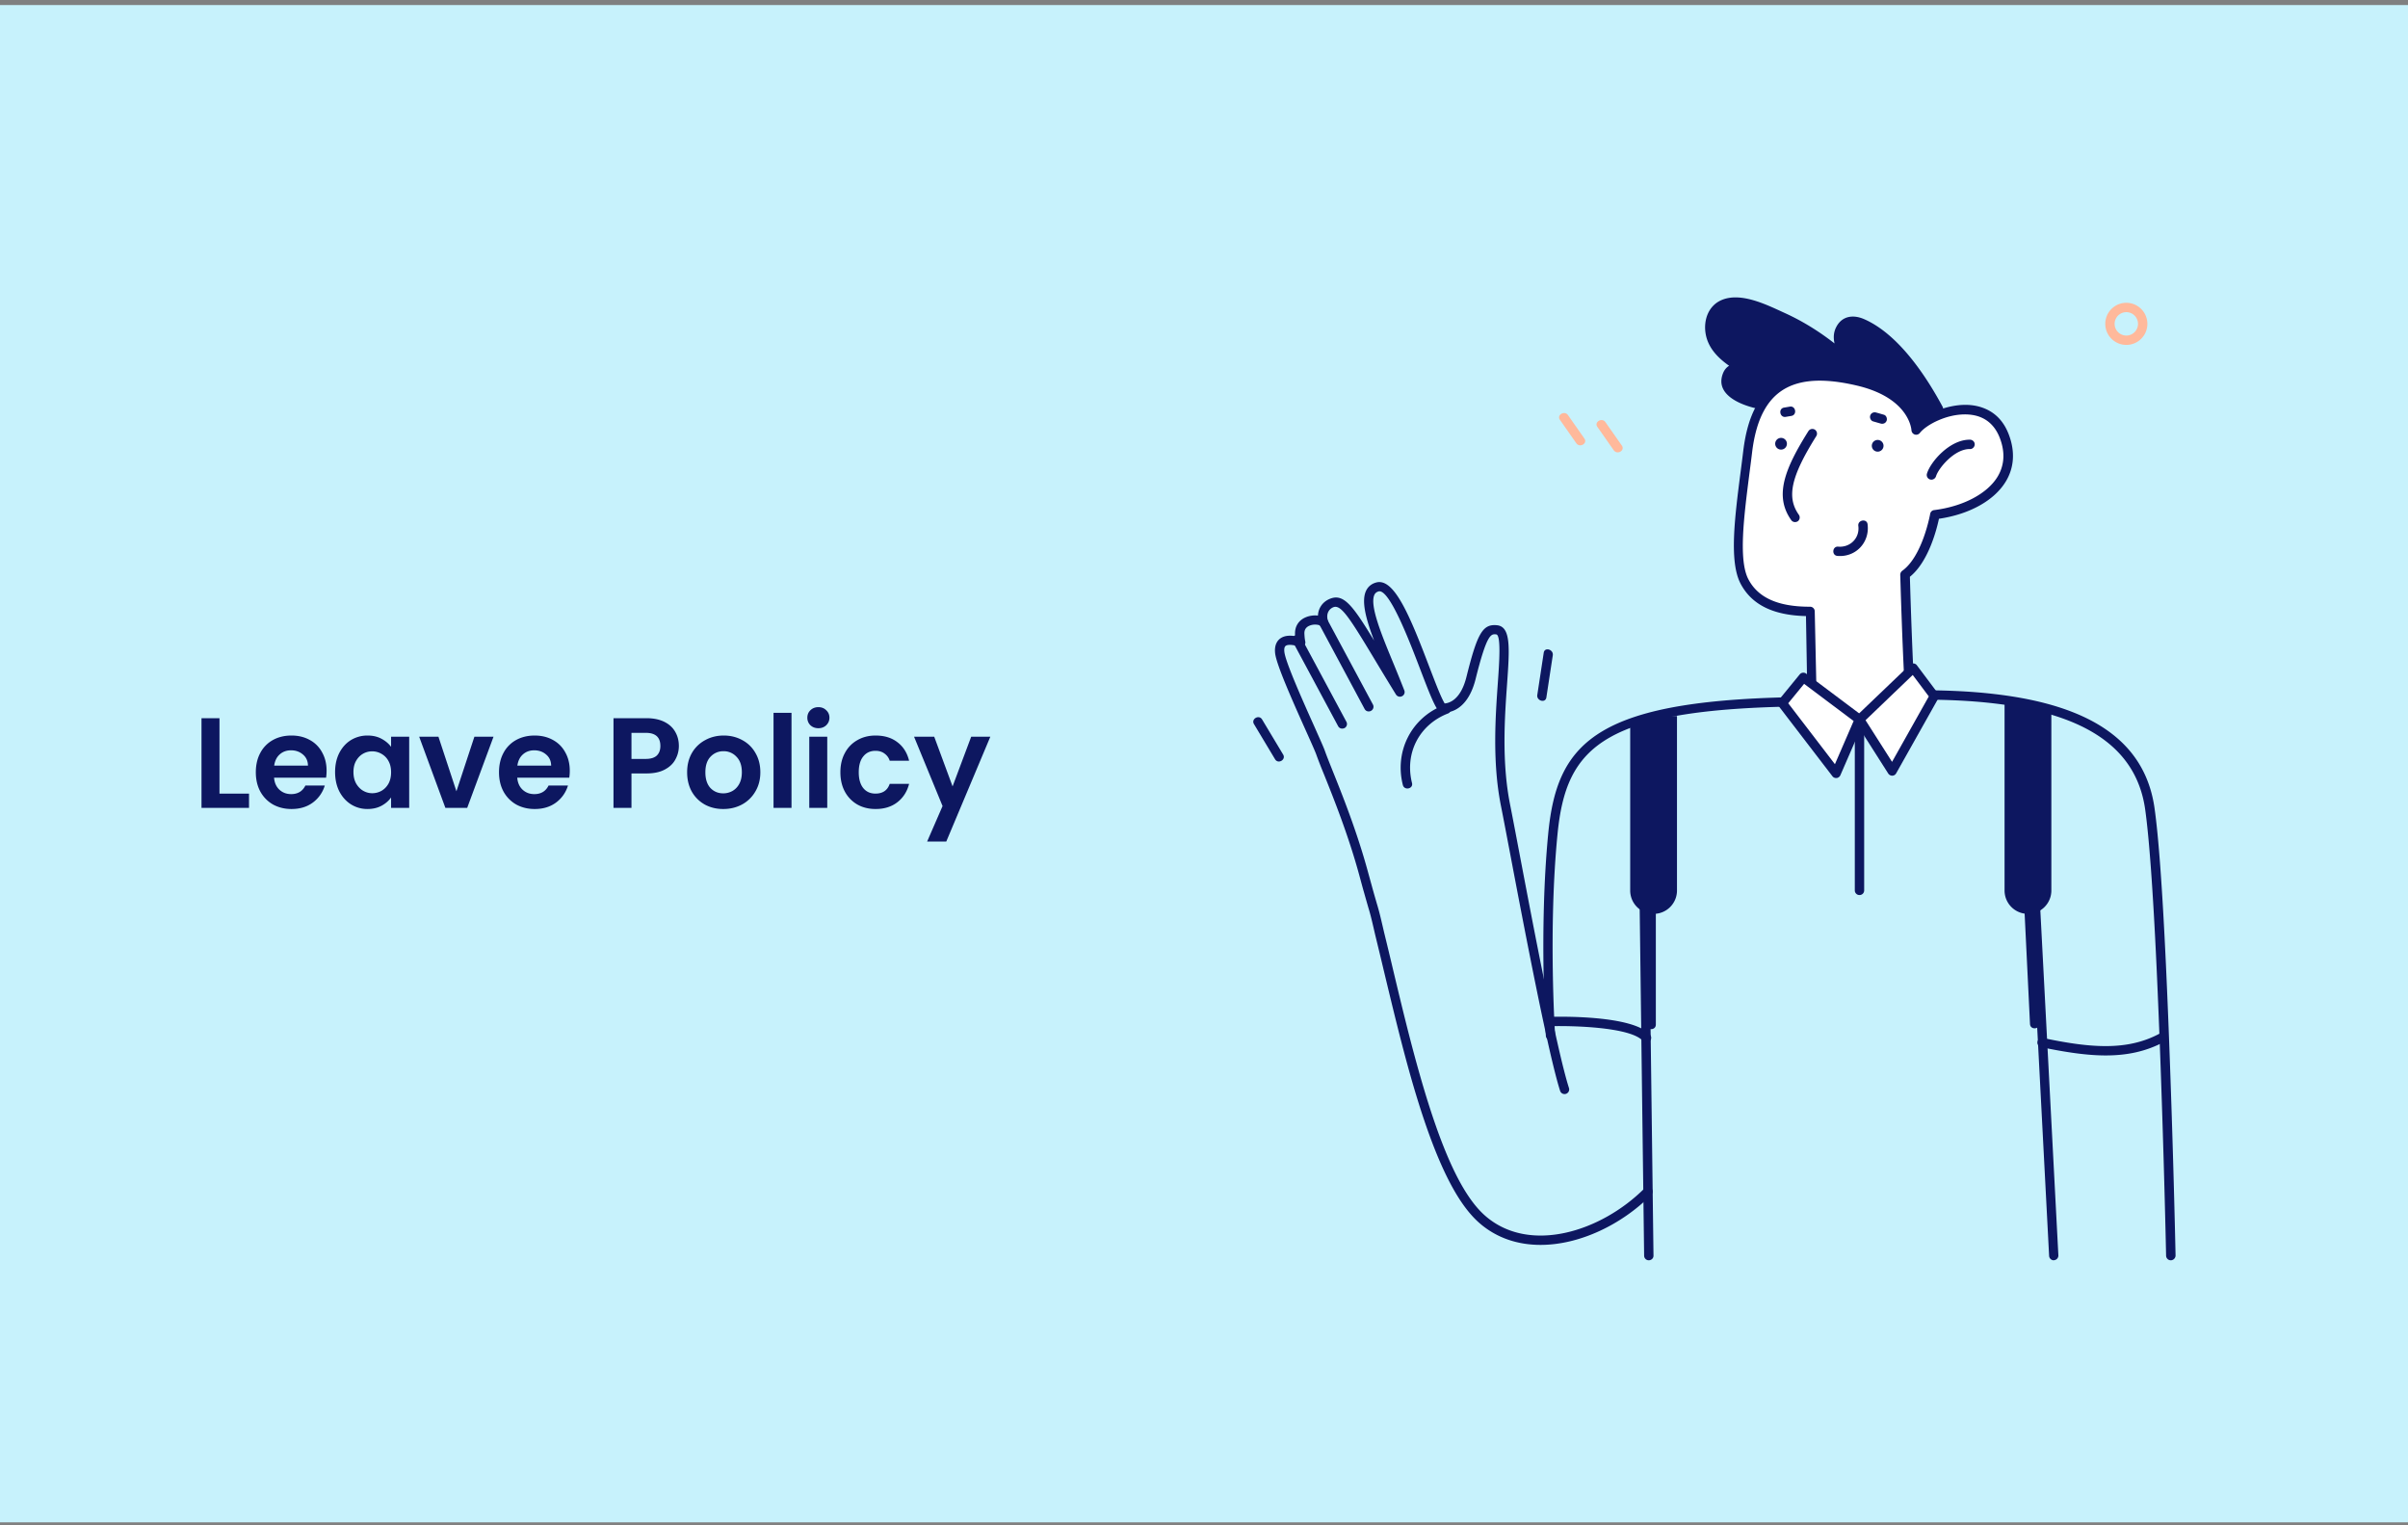 <svg xmlns="http://www.w3.org/2000/svg" width="300" height="190" fill="none"><rect width="100%" height="100%" fill="#808080" stroke="none"/><path fill="#C7F2FC" d="M0 .629h300v189H0z"/><path fill="#0D1760" d="M27.344 98.853h3.68v1.776h-5.92V89.461h2.24v9.392Zm13.344-2.848c0 .32-.022.608-.064.864h-6.48c.053.64.277 1.141.672 1.504.394.363.88.544 1.456.544.832 0 1.424-.357 1.776-1.072h2.416a4.079 4.079 0 0 1-1.472 2.112c-.726.544-1.616.816-2.672.816-.854 0-1.622-.187-2.304-.56a4.123 4.123 0 0 1-1.584-1.616c-.374-.693-.56-1.493-.56-2.4 0-.917.186-1.723.56-2.416A3.907 3.907 0 0 1 34 92.18c.672-.373 1.445-.56 2.32-.56.842 0 1.594.181 2.256.544a3.75 3.75 0 0 1 1.552 1.552c.373.661.56 1.424.56 2.288Zm-2.32-.64c-.01-.576-.219-1.035-.624-1.376-.406-.352-.902-.528-1.488-.528-.555 0-1.024.17-1.408.512-.374.33-.603.795-.688 1.392h4.208Zm3.379.8c0-.896.176-1.69.528-2.384.362-.693.848-1.227 1.456-1.6a3.918 3.918 0 0 1 2.064-.56c.661 0 1.237.133 1.728.4.501.267.901.603 1.2 1.008v-1.264h2.256v8.864h-2.256v-1.296c-.288.416-.688.763-1.2 1.04-.502.267-1.083.4-1.744.4-.747 0-1.43-.192-2.048-.576-.608-.384-1.094-.923-1.456-1.616-.352-.704-.528-1.51-.528-2.416Zm6.976.032c0-.544-.107-1.008-.32-1.392a2.19 2.19 0 0 0-.864-.896 2.265 2.265 0 0 0-1.168-.32c-.416 0-.8.101-1.152.304-.352.203-.64.501-.864.896-.214.384-.32.843-.32 1.376 0 .533.106 1.003.32 1.408.224.395.512.699.864.912.362.213.746.32 1.152.32.416 0 .805-.101 1.168-.304.362-.213.65-.512.864-.896.213-.395.32-.864.32-1.408Zm8.14 2.368 2.24-6.8h2.383l-3.28 8.864h-2.72l-3.264-8.864h2.4l2.24 6.8Zm14.122-2.56c0 .32-.022.608-.064.864h-6.48c.053.64.277 1.141.672 1.504.394.363.88.544 1.456.544.832 0 1.424-.357 1.776-1.072h2.416a4.078 4.078 0 0 1-1.472 2.112c-.726.544-1.616.816-2.672.816-.854 0-1.622-.187-2.304-.56a4.123 4.123 0 0 1-1.584-1.616c-.374-.693-.56-1.493-.56-2.4 0-.917.186-1.723.56-2.416a3.908 3.908 0 0 1 1.568-1.6c.672-.373 1.445-.56 2.32-.56.842 0 1.594.181 2.256.544.672.363 1.189.88 1.552 1.552.373.661.56 1.424.56 2.288Zm-2.32-.64c-.011-.576-.219-1.035-.624-1.376-.406-.352-.902-.528-1.488-.528-.555 0-1.024.17-1.408.512-.374.33-.603.795-.688 1.392h4.208Zm15.911-2.448c0 .597-.144 1.157-.432 1.68-.277.523-.72.944-1.328 1.264-.597.32-1.355.48-2.272.48h-1.872v4.288h-2.24V89.461h4.112c.864 0 1.6.15 2.208.448.608.299 1.062.71 1.36 1.232.31.523.464 1.115.464 1.776Zm-4.128 1.616c.619 0 1.078-.139 1.376-.416.299-.288.448-.688.448-1.2 0-1.088-.608-1.632-1.824-1.632h-1.776v3.248h1.776Zm9.655 6.24c-.854 0-1.622-.187-2.304-.56a4.202 4.202 0 0 1-1.617-1.616c-.383-.693-.576-1.493-.576-2.4 0-.907.198-1.707.593-2.4a4.168 4.168 0 0 1 1.648-1.6c.693-.384 1.466-.576 2.32-.576.853 0 1.626.192 2.32.576a4.061 4.061 0 0 1 1.632 1.6c.405.693.608 1.493.608 2.4 0 .907-.209 1.707-.624 2.4a4.253 4.253 0 0 1-1.664 1.616c-.694.373-1.472.56-2.336.56Zm0-1.952c.405 0 .784-.096 1.136-.288.362-.203.65-.501.864-.896.213-.395.32-.875.32-1.44 0-.843-.225-1.488-.672-1.936a2.145 2.145 0 0 0-1.617-.688c-.64 0-1.178.23-1.615.688-.427.448-.64 1.093-.64 1.936s.207 1.493.623 1.952c.427.448.96.672 1.6.672Zm8.507-10.032v11.84h-2.24v-11.84h2.24Zm3.349 1.92c-.395 0-.726-.123-.992-.368a1.283 1.283 0 0 1-.384-.944c0-.373.128-.683.384-.928.266-.256.597-.384.992-.384.394 0 .72.128.976.384.266.245.4.555.4.928s-.134.688-.4.944c-.256.245-.582.368-.976.368Zm1.104 1.056v8.864h-2.24v-8.864h2.24Zm1.637 4.432c0-.917.187-1.717.56-2.4a3.936 3.936 0 0 1 1.552-1.6c.661-.384 1.419-.576 2.272-.576 1.099 0 2.005.277 2.72.832.725.544 1.211 1.312 1.456 2.304h-2.416a1.71 1.71 0 0 0-.656-.896c-.299-.224-.672-.336-1.12-.336-.64 0-1.147.235-1.52.704-.373.459-.56 1.115-.56 1.968 0 .843.187 1.499.56 1.968.373.459.88.688 1.52.688.907 0 1.499-.405 1.776-1.216h2.416c-.245.96-.731 1.723-1.456 2.288-.725.565-1.632.848-2.72.848-.853 0-1.611-.187-2.272-.56a4.072 4.072 0 0 1-1.552-1.6c-.373-.693-.56-1.499-.56-2.416Zm18.681-4.432-5.488 13.056h-2.384l1.92-4.416-3.552-8.64h2.512l2.288 6.192 2.32-6.192h2.384Z"/><g clip-path="url(#a)"><path fill="#FFB99B" d="M264.907 42.964a2.628 2.628 0 0 1-2.623-2.624 2.628 2.628 0 0 1 2.623-2.623 2.628 2.628 0 0 1 2.623 2.623 2.62 2.62 0 0 1-2.623 2.624Zm0-4.081c-.802 0-1.458.655-1.458 1.457s.656 1.458 1.458 1.458c.802 0 1.457-.656 1.457-1.458a1.46 1.46 0 0 0-1.457-1.457Zm-67.518 15.74-2.041-2.914c-.425-.608-1.433-.025-1.008.583l2.041 2.915c.425.619 1.445.036 1.008-.584Zm4.664.875-2.041-2.915c-.425-.607-1.433-.024-1.008.583l2.041 2.915c.437.62 1.445.036 1.008-.583Z"/><path fill="#0D1760" d="M214.636 46.559c-.996 2.684 2.38 3.923 4.275 4.336a.431.431 0 0 0 .279-.012c.025.012.061.024.085.036 2.077-3.838 6.073-4.883 12.183-3.461 7.105 1.651 7.299 6.121 7.299 6.121.462-.595 1.385-1.251 2.539-1.749a2.53 2.53 0 0 0 .243-.377c.376-.036.704-.388.473-.801-2.101-3.911-5.538-9.06-9.789-10.907-1.324-.57-2.709-.413-3.438.96-.364.68-.388 1.384-.23 2.076-1.956-1.53-4.057-2.83-6.328-3.85-2.126-.971-5.247-2.526-7.628-1.603-1.737.668-2.417 2.538-2.089 4.312.316 1.724 1.531 2.951 2.915 3.923-.34.194-.619.534-.789.996Z"/><path fill="#fff" d="M217.356 72.441c1.543 2.94 4.81 3.741 8.211 3.741l.194 11.235s.814 3.644 7.664 2.223c4.105-.85 4.518-3.061 4.518-3.061s-.291-4.664-.595-14.976c2.757-1.967 3.717-7.47 3.717-7.47 5.648-.704 10.797-4.275 8.636-9.813-1.531-3.923-5.612-3.693-8.405-2.49-1.142.498-2.077 1.154-2.539 1.749 0 0-.194-4.47-7.299-6.121-6.11-1.422-10.106-.365-12.183 3.461-.765 1.397-1.263 3.17-1.518 5.308-.777 6.51-1.955 13.226-.401 16.214Z"/><path fill="#0D1760" d="M230.51 90.538c-4.591 0-5.283-2.866-5.32-3.012-.012-.036-.012-.073-.012-.121l-.182-10.664c-4.117-.097-6.777-1.433-8.15-4.045-1.421-2.72-.741-8.089-.012-13.773.121-.923.243-1.858.352-2.781.28-2.26.79-4.07 1.591-5.527 2.174-4.032 6.377-5.259 12.826-3.753 5.308 1.24 6.972 3.984 7.506 5.539a9.336 9.336 0 0 1 1.956-1.142c1.056-.45 3.765-1.397 6.218-.364 1.373.57 2.369 1.64 2.964 3.182.814 2.101.704 4.117-.328 5.854-1.421 2.393-4.53 4.13-8.356 4.688-.28 1.324-1.3 5.357-3.62 7.227.292 9.984.583 14.611.583 14.66 0 .049 0 .097-.012.146-.024.11-.534 2.611-4.98 3.522a13.46 13.46 0 0 1-3.024.364Zm-4.178-3.218c.121.376 1.154 2.927 6.96 1.737 3.291-.68 3.947-2.223 4.044-2.551-.036-.717-.316-5.49-.595-14.903 0-.194.085-.376.243-.498 2.538-1.81 3.473-7.032 3.486-7.093a.566.566 0 0 1 .498-.474c3.607-.449 6.643-2.052 7.919-4.19.85-1.433.935-3.06.243-4.834-.486-1.227-1.264-2.077-2.332-2.526-1.409-.595-3.401-.462-5.296.364-1.02.438-1.895 1.045-2.308 1.567a.588.588 0 0 1-.643.207.6.6 0 0 1-.413-.535c-.012-.158-.304-4.057-6.851-5.575-5.951-1.384-9.619-.376-11.538 3.17-.717 1.312-1.202 3.025-1.457 5.101-.11.924-.231 1.859-.353 2.782-.668 5.259-1.372 10.688-.121 13.08 1.202 2.308 3.704 3.426 7.639 3.426h.049a.58.58 0 0 1 .583.57l.243 11.175Z"/><path fill="#0D1760" d="M223.636 65.032a.575.575 0 0 1-.474-.242c-2.138-3.013-.838-6.353 2.138-11.09a.586.586 0 0 1 .801-.182c.267.17.352.535.182.802-3.157 5.04-3.728 7.603-2.174 9.801a.592.592 0 0 1-.133.814.653.653 0 0 1-.34.097Zm10.395-8.78a.729.729 0 1 0-.253-1.435.729.729 0 0 0 .253 1.435Zm-12.037-.255a.73.73 0 1 0-.253-1.437.73.73 0 0 0 .253 1.437Zm7.022 12.096c1.506.121 2.697-1.08 2.502-2.587-.097-.74 1.057-.947 1.154-.207.292 2.26-1.47 4.142-3.753 3.948-.753-.06-.644-1.227.097-1.154Zm3.996-16.36c.122-.316.45-.438.753-.34.316.085.632.182.935.267.304.085.45.474.341.753-.122.316-.45.437-.754.34-.315-.085-.631-.182-.935-.267-.303-.097-.449-.474-.34-.753Zm-10.749-.96.717-.121c.741-.134.947 1.02.206 1.154l-.716.121c-.741.122-.948-1.032-.207-1.154Zm18.365 8.976c-.061 0-.11-.012-.17-.024a.584.584 0 0 1-.389-.73c.437-1.469 2.83-4.226 5.308-4.226h.072c.316.012.583.28.571.595-.012.328-.303.596-.595.571h-.048c-1.907 0-3.887 2.405-4.179 3.389a.608.608 0 0 1-.57.425Zm-35.502 70.117a.612.612 0 0 1-.438-.194c-1.53-1.749-8.817-1.919-11.502-1.846h-.012a.588.588 0 0 1-.583-.571.575.575 0 0 1 .571-.595c1.045-.024 10.251-.231 12.413 2.235a.592.592 0 0 1-.061.826.572.572 0 0 1-.388.145Z"/><path fill="#0D1760" d="M191.935 155.069c-2.769 0-5.417-.814-7.591-2.697-3.036-2.623-5.745-8.344-8.514-18-1.275-4.469-2.38-9.109-3.461-13.603-.353-1.494-.705-2.939-1.045-4.336-.534-2.332-.607-2.563-.899-3.547-.109-.388-.255-.886-.473-1.663-.17-.583-.365-1.324-.632-2.296-1.348-4.931-3.182-9.51-4.397-12.534a62.195 62.195 0 0 1-.971-2.502c-.183-.474-.693-1.616-1.288-2.94-1.919-4.275-3.644-8.222-3.801-9.57-.122-1.082.303-1.616.668-1.871.546-.377 1.263-.364 1.821-.267-.012-.122-.012-.219-.012-.316-.012-.923.462-1.652 1.288-2.016a3.04 3.04 0 0 1 1.567-.231c.048-.91.558-1.688 1.433-2.065 1.737-.753 2.854.717 5.562 5.174-1.02-2.696-1.615-4.919-.995-6.206.242-.51.668-.862 1.238-1.02 2.199-.632 4.13 3.91 6.596 10.396.765 1.992 1.481 3.887 1.955 4.664.547-.036 2.004-.425 2.721-3.34 1.36-5.453 2.028-6.583 3.813-6.4 1.737.194 1.555 2.878 1.239 7.336-.291 4.08-.68 9.655.365 14.939.267 1.336.668 3.449 1.153 6 1.762 9.267 4.713 24.765 6.195 29.368a.582.582 0 0 1-.377.729.581.581 0 0 1-.728-.377c-1.494-4.676-4.458-20.222-6.219-29.514-.486-2.55-.887-4.664-1.154-6-1.081-5.429-.68-11.101-.389-15.243.183-2.538.426-6.024-.194-6.097-.644-.073-1.154-.121-2.563 5.526-1.154 4.652-4.129 4.227-4.263 4.203a.613.613 0 0 1-.364-.207c-.583-.716-1.324-2.684-2.284-5.186-1.251-3.267-3.826-10.069-5.186-9.692-.243.073-.401.194-.51.4-.644 1.325.899 5.029 2.381 8.612a191.38 191.38 0 0 1 1.336 3.316.573.573 0 0 1-.292.729.583.583 0 0 1-.753-.22 438.477 438.477 0 0 1-2.684-4.42c-3.146-5.223-4.19-6.85-5.138-6.437-.631.279-.886.935-.643 1.7a.602.602 0 0 1-.243.668.586.586 0 0 1-.705-.06c-.133-.134-.814-.268-1.397 0-.4.181-.595.485-.595.922.012.255.025.62.11 1.02a.573.573 0 0 1-.219.584.602.602 0 0 1-.619.06c-.243-.109-1.203-.364-1.592-.097-.206.146-.206.498-.17.778.146 1.275 2.369 6.242 3.705 9.218.619 1.397 1.117 2.49 1.312 3.012.194.559.534 1.41.959 2.478 1.227 3.049 3.073 7.664 4.433 12.668.267.972.474 1.713.632 2.296.218.777.364 1.263.474 1.651.291.984.364 1.251.91 3.608.341 1.384.693 2.842 1.045 4.336 1.069 4.482 2.174 9.109 3.449 13.554 2.697 9.438 5.284 14.976 8.15 17.442 5.49 4.737 14.381 1.955 19.81-3.474a.579.579 0 0 1 .826 0 .579.579 0 0 1 0 .826c-3.68 3.704-8.927 6.231-13.786 6.231Z"/><path fill="#0D1760" d="M179.862 87.842c.693-.267 1.239.765.535 1.032-3.571 1.385-5.417 4.932-4.482 8.66.182.73-.959.972-1.142.243-1.056-4.178 1.045-8.368 5.089-9.935Zm-9.34.778a.569.569 0 0 1-.51-.304l-5.635-10.506a.576.576 0 0 1 .243-.79.573.573 0 0 1 .789.243l5.636 10.494a.576.576 0 0 1-.243.79.564.564 0 0 1-.28.072Zm-3.303 2.137a.568.568 0 0 1-.51-.304l-5.636-10.493a.576.576 0 0 1 .243-.79.572.572 0 0 1 .789.243l5.636 10.494a.576.576 0 0 1-.243.79.72.72 0 0 1-.279.06Zm-7.361 3.231-2.623-4.373c-.389-.643-1.397-.06-1.008.583l2.623 4.373c.389.656 1.397.06 1.008-.583Zm32.466-12.68c-.267 1.748-.534 3.51-.802 5.259-.109.728 1.009 1.056 1.13.315.267-1.749.534-3.51.802-5.259.097-.74-1.021-1.056-1.13-.316Zm.85 48.267a.585.585 0 0 1-.583-.547c-.012-.133-.862-13.312.292-25.178 1.129-11.636 6.145-16.858 32.866-17.04.316 0 .583.255.583.583a.576.576 0 0 1-.583.583c-25.98.17-30.632 4.858-31.712 15.983-1.154 11.77-.304 24.851-.292 24.984a.585.585 0 0 1-.547.62c0 .012-.012.012-.024.012Zm77.271 27.413a.59.59 0 0 1-.583-.571c0-.194-.4-19.057-1.202-36.292-.437-9.303-.911-15.801-1.409-19.336-1.081-7.518-7.251-11.83-18.887-13.178-3.012-.352-6.425-.498-10.421-.461a.584.584 0 0 1-.583-.583c0-.328.255-.583.583-.583 4.045-.037 7.506.109 10.567.473 12.231 1.421 18.741 6.061 19.907 14.174.51 3.571.984 10.118 1.421 19.446.802 17.247 1.203 36.133 1.203 36.316a.604.604 0 0 1-.596.595c.013 0 .013 0 0 0Z"/><path fill="#0D1760" d="M255.871 156.988a.586.586 0 0 1-.583-.559l-2.332-44.611a.58.58 0 0 1 .546-.608.573.573 0 0 1 .607.547l2.332 44.611a.582.582 0 0 1-.546.608c0 .012-.012.012-.024.012Zm-50.454 0a.58.58 0 0 1-.583-.571l-.583-45.486c0-.328.255-.583.571-.595.328 0 .583.255.595.571l.583 45.486c.012.328-.243.583-.583.595.012 0 .012 0 0 0Z"/><path fill="#0D1760" d="M262.344 131.47c-2.417 0-5.065-.413-8.052-1.033a.576.576 0 0 1-.45-.692.577.577 0 0 1 .692-.45c5.976 1.264 10.482 1.604 14.478-.522a.577.577 0 0 1 .79.243.588.588 0 0 1-.243.79c-2.247 1.19-4.603 1.664-7.215 1.664Z"/><path fill="#fff" d="m224.668 84.38-2.623 3.207 6.704 8.745 2.915-6.704-6.996-5.248Z"/><path fill="#0D1760" d="M228.749 96.915a.574.574 0 0 1-.461-.23l-6.705-8.746a.585.585 0 0 1 .012-.729l2.624-3.206a.586.586 0 0 1 .801-.097l6.996 5.247c.219.158.292.45.182.704l-2.914 6.705a.604.604 0 0 1-.462.352h-.073Zm-5.963-9.316 5.817 7.591 2.332-5.38-6.17-4.628-1.979 2.417Z"/><path fill="#fff" d="m231.664 89.627 4.081 6.413 5.247-9.328-2.623-3.498-6.705 6.413Z"/><path fill="#0D1760" d="M235.745 96.623a.596.596 0 0 1-.498-.267l-4.081-6.413a.587.587 0 0 1 .085-.728l6.705-6.413a.62.62 0 0 1 .449-.158c.17.012.316.097.413.23l2.623 3.498a.57.57 0 0 1 .037.632l-5.247 9.328a.563.563 0 0 1-.498.291h.012Zm-3.328-6.91 3.304 5.186 4.579-8.15-2.004-2.672-5.879 5.636Z"/><path fill="#0D1760" d="M231.664 111.49a.575.575 0 0 1-.583-.583v-21.28c0-.328.255-.583.583-.583.328 0 .583.255.583.583v21.292a.573.573 0 0 1-.583.571Zm-26.879-22.3a5.463 5.463 0 0 1-.813.68 2.68 2.68 0 0 1-.875.389v20.66c0 1.615 1.3 2.915 2.915 2.915 1.616 0 2.915-1.3 2.915-2.915V89.19h-4.142Zm49.069-1.603h-4.117v23.332c0 1.615 1.3 2.915 2.915 2.915s2.915-1.3 2.915-2.915V88.243a3.533 3.533 0 0 1-1.713-.656Z"/><path fill="#0D1760" d="M205.126 113.64v13.992c0 .753 1.166.753 1.166 0V113.64c0-.753-1.166-.753-1.166 0Zm47.101-.061.68 13.98c.036.753 1.202.692 1.166-.061l-.68-13.98c-.037-.753-1.203-.692-1.166.061Z"/></g><defs><clipPath id="a"><path fill="#fff" d="M156 37h116v120H156z"/></clipPath></defs></svg>